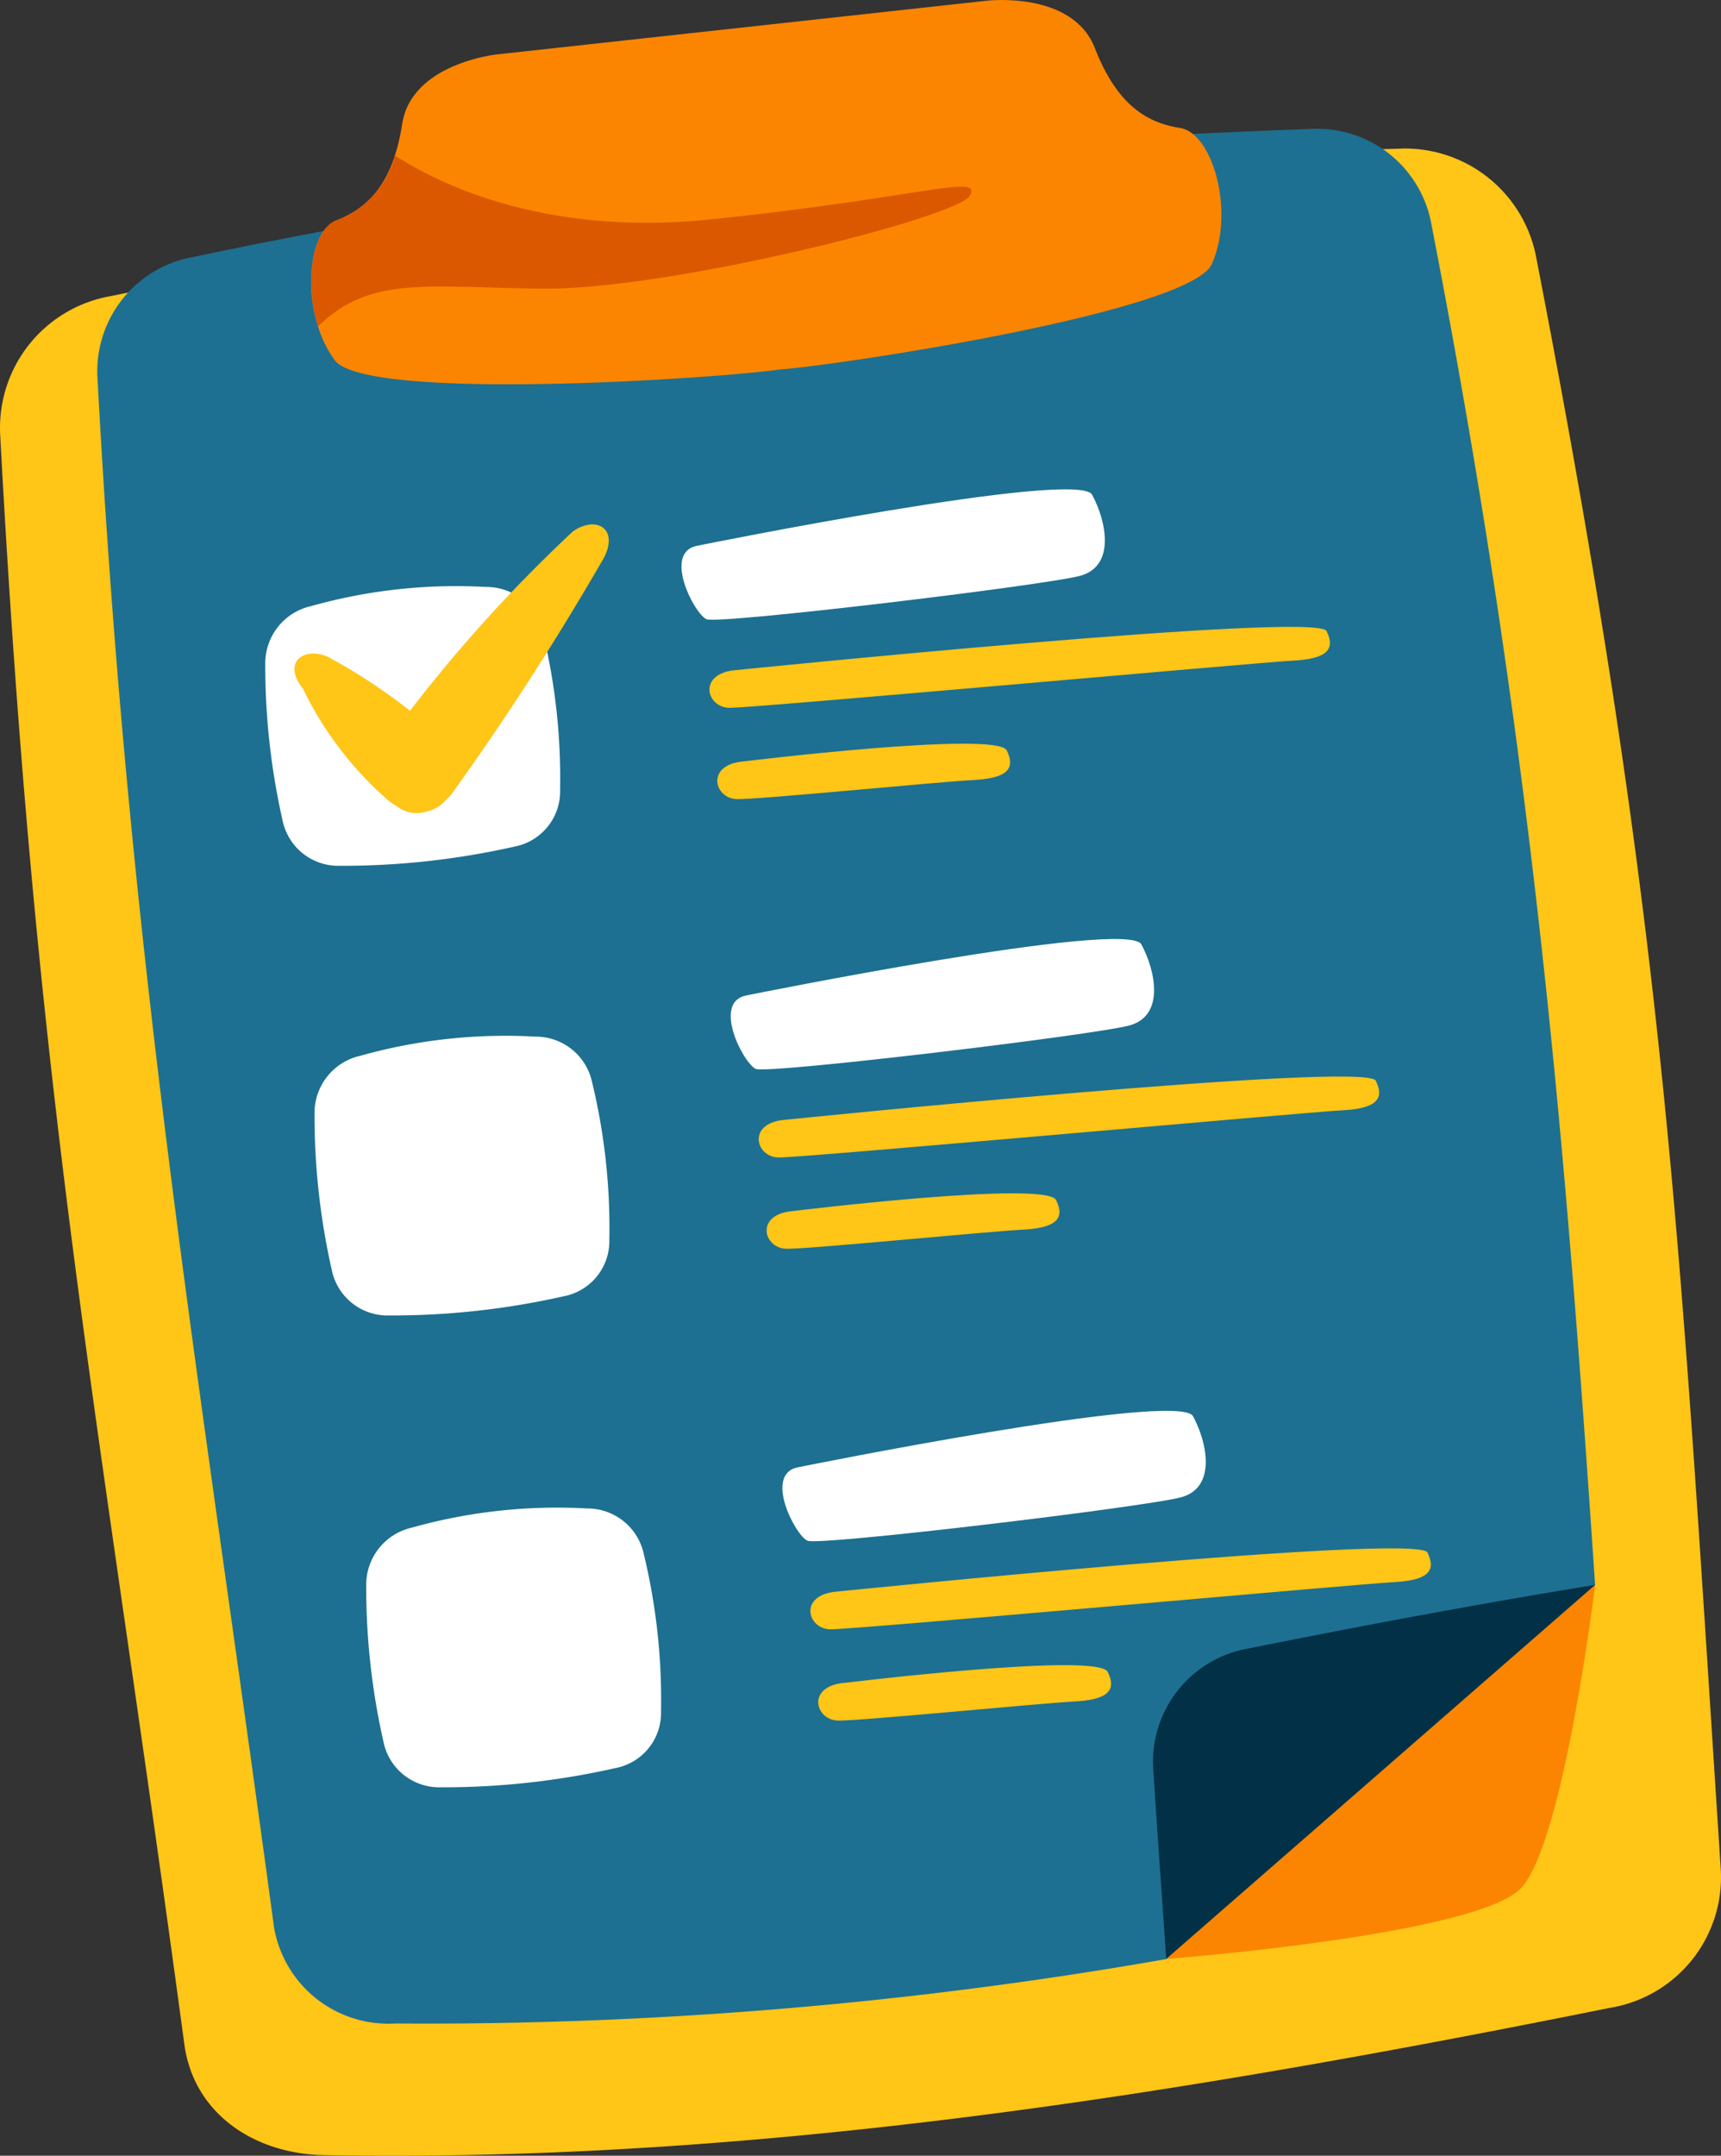 <?xml version="1.0" encoding="UTF-8"?> <svg xmlns="http://www.w3.org/2000/svg" xmlns:xlink="http://www.w3.org/1999/xlink" id="Grupo_18819" data-name="Grupo 18819" width="61.3" height="76.763" viewBox="0 0 61.3 76.763"><rect x="0" y="0" width="61.3" height="76.763" fill="#333333" stroke="none"/><defs><clipPath id="clip-path"><rect id="Rectángulo_2829" data-name="Rectángulo 2829" width="61.3" height="76.763" fill="none"></rect></clipPath></defs><g id="Grupo_18818" data-name="Grupo 18818" clip-path="url(#clip-path)"><path id="Trazado_1300" data-name="Trazado 1300" d="M3.956,60.017a263.09,263.09,0,0,1,45.809-5.244,4.76,4.76,0,0,1,4.968,3.948c4.656,24,5.072,34.6,6.557,57.283a4.715,4.715,0,0,1-3.948,4.969c-15.121,3.042-30.306,5.528-45.808,5.244-2.486-.046-4.636-1.484-4.968-3.948C3.479,99.38,1.3,89.045.008,64.986a4.762,4.762,0,0,1,3.948-4.968" transform="translate(0 -49.476)" fill="#ffc517"></path><path id="Trazado_1301" data-name="Trazado 1301" d="M59.292,48.88a198.88,198.88,0,0,0-20.007,3.175,4.135,4.135,0,0,0-3.428,4.314c1.12,20.892,3.608,35.288,6.288,55.164a4.131,4.131,0,0,0,4.314,3.428,152.705,152.705,0,0,0,27.464-2.293L89.2,99.345C88.1,82.951,86.933,69.26,83.377,50.929A4.133,4.133,0,0,0,79.063,47.5c-6.561.235-13.146.657-19.77,1.378" transform="translate(-32.385 -42.907)" fill="#1d7091"></path><path id="Trazado_1302" data-name="Trazado 1302" d="M251.643,182.28s13.555-2.744,14.057-1.815.85,2.545-.433,2.888-12.862,1.733-13.3,1.545-1.579-2.4-.32-2.618" transform="translate(-226.8 -162.848)" fill="#fff"></path><path id="Trazado_1303" data-name="Trazado 1303" d="M262.364,232.473s20.7-2.107,21.053-1.393-.08,1-1.233,1.057-19.208,1.689-20.036,1.678-1.139-1.225.216-1.342" transform="translate(-236.167 -208.61)" fill="#ffc517"></path><path id="Trazado_1304" data-name="Trazado 1304" d="M265.25,274.6s9.033-1.106,9.384-.392-.08,1-1.233,1.057-7.539.688-8.367.677-1.139-1.225.216-1.342" transform="translate(-238.774 -247.486)" fill="#ffc517"></path><path id="Trazado_1305" data-name="Trazado 1305" d="M99.366,216.742a19.116,19.116,0,0,1,6.242-.684,2.054,2.054,0,0,1,2.022,1.623,22.1,22.1,0,0,1,.614,5.6,2,2,0,0,1-1.623,2.022,27.838,27.838,0,0,1-6.242.684,2.025,2.025,0,0,1-2.022-1.623,24.937,24.937,0,0,1-.614-5.6,2.085,2.085,0,0,1,1.623-2.022" transform="translate(-88.294 -195.157)" fill="#fff"></path><path id="Trazado_1306" data-name="Trazado 1306" d="M118.955,193.242a1.269,1.269,0,0,0-.567.248,52.4,52.4,0,0,0-5.789,6.375,20.119,20.119,0,0,0-2.915-1.916c-.855-.384-1.653.181-.9,1.127a12.5,12.5,0,0,0,3.088,4.022,2.307,2.307,0,0,0,.235.149,1.152,1.152,0,0,0,1.1.2h0a1.2,1.2,0,0,0,.666-.4,2.416,2.416,0,0,0,.192-.194,99.789,99.789,0,0,0,5.456-8.463c.395-.814-.014-1.231-.56-1.152Z" transform="translate(-97.995 -174.555)" fill="#ffc517"></path><path id="Trazado_1307" data-name="Trazado 1307" d="M121.26,1.937s-3.046.312-3.379,2.478-1.252,3.009-2.348,3.435-1.267,3.324-.061,4.969c1.114,1.519,13.885.64,15.852.338,1.984-.131,14.645-2.039,15.4-3.762.822-1.867.026-4.659-1.135-4.838s-2.241-.8-3.036-2.845S138.721.024,138.721.024L129.99.981Z" transform="translate(-103.556 0)" fill="#fb8500"></path><path id="Trazado_1308" data-name="Trazado 1308" d="M269.791,347.93s13.555-2.744,14.057-1.815.85,2.545-.433,2.888-12.862,1.733-13.3,1.545-1.579-2.4-.32-2.618" transform="translate(-243.194 -312.486)" fill="#fff"></path><path id="Trazado_1309" data-name="Trazado 1309" d="M280.512,398.123s20.7-2.107,21.053-1.393-.08,1-1.233,1.057-19.208,1.69-20.036,1.678-1.139-1.226.216-1.342" transform="translate(-252.561 -358.248)" fill="#ffc517"></path><path id="Trazado_1310" data-name="Trazado 1310" d="M283.4,440.249s9.034-1.106,9.384-.392-.08,1-1.233,1.057-7.539.688-8.367.677-1.139-1.226.216-1.342" transform="translate(-255.167 -397.124)" fill="#ffc517"></path><path id="Trazado_1311" data-name="Trazado 1311" d="M117.514,382.391a19.117,19.117,0,0,1,6.242-.684,2.054,2.054,0,0,1,2.022,1.623,22.108,22.108,0,0,1,.614,5.6,2,2,0,0,1-1.623,2.022,27.836,27.836,0,0,1-6.242.684,2.025,2.025,0,0,1-2.022-1.623,24.936,24.936,0,0,1-.614-5.6,2.085,2.085,0,0,1,1.623-2.022" transform="translate(-104.688 -344.794)" fill="#fff"></path><path id="Trazado_1312" data-name="Trazado 1312" d="M288.833,521.745s13.555-2.744,14.057-1.815.85,2.545-.433,2.888-12.862,1.733-13.3,1.545-1.579-2.4-.32-2.618" transform="translate(-260.395 -469.5)" fill="#fff"></path><path id="Trazado_1313" data-name="Trazado 1313" d="M299.554,571.939s20.7-2.107,21.053-1.393-.08,1-1.233,1.057-19.208,1.69-20.036,1.678-1.139-1.226.216-1.342" transform="translate(-269.762 -515.263)" fill="#ffc517"></path><path id="Trazado_1314" data-name="Trazado 1314" d="M302.44,614.065s9.033-1.106,9.384-.392-.08,1-1.233,1.057-7.539.688-8.367.676-1.139-1.225.216-1.342" transform="translate(-272.368 -554.139)" fill="#ffc517"></path><path id="Trazado_1315" data-name="Trazado 1315" d="M136.557,556.208a19.116,19.116,0,0,1,6.242-.684,2.054,2.054,0,0,1,2.022,1.623,22.107,22.107,0,0,1,.614,5.6,2,2,0,0,1-1.623,2.022,27.836,27.836,0,0,1-6.242.684,2.025,2.025,0,0,1-2.022-1.623,24.928,24.928,0,0,1-.614-5.6,2.085,2.085,0,0,1,1.623-2.022" transform="translate(-121.89 -501.81)" fill="#fff"></path><path id="Trazado_1316" data-name="Trazado 1316" d="M429.733,597.2s11.157-.852,12.665-2.55,2.614-10.772,2.614-10.772-12.565,8.214-15.28,13.322" transform="translate(-388.195 -527.444)" fill="#fb8500"></path><path id="Trazado_1317" data-name="Trazado 1317" d="M425.33,597.2l15.28-13.322c-4.114.672-8.217,1.436-12.313,2.26a4.094,4.094,0,0,0-3.428,4.314c.155,2.374.31,4.5.462,6.747" transform="translate(-383.792 -527.444)" fill="#023047"></path><path id="Trazado_1318" data-name="Trazado 1318" d="M137.918,58.386c-.778-.053-3.374.572-8.994,1.159-6.033.63-9.814-1.33-11.275-2.274a3.369,3.369,0,0,1-2.088,2.314c-.86.334-1.147,2.191-.648,3.771,1.885-1.832,3.882-1.378,8.048-1.344,4.493.037,14.774-2.538,15.174-3.319.1-.2.043-.288-.217-.306" transform="translate(-103.583 -51.735)" fill="#db5800"></path></g></svg> 